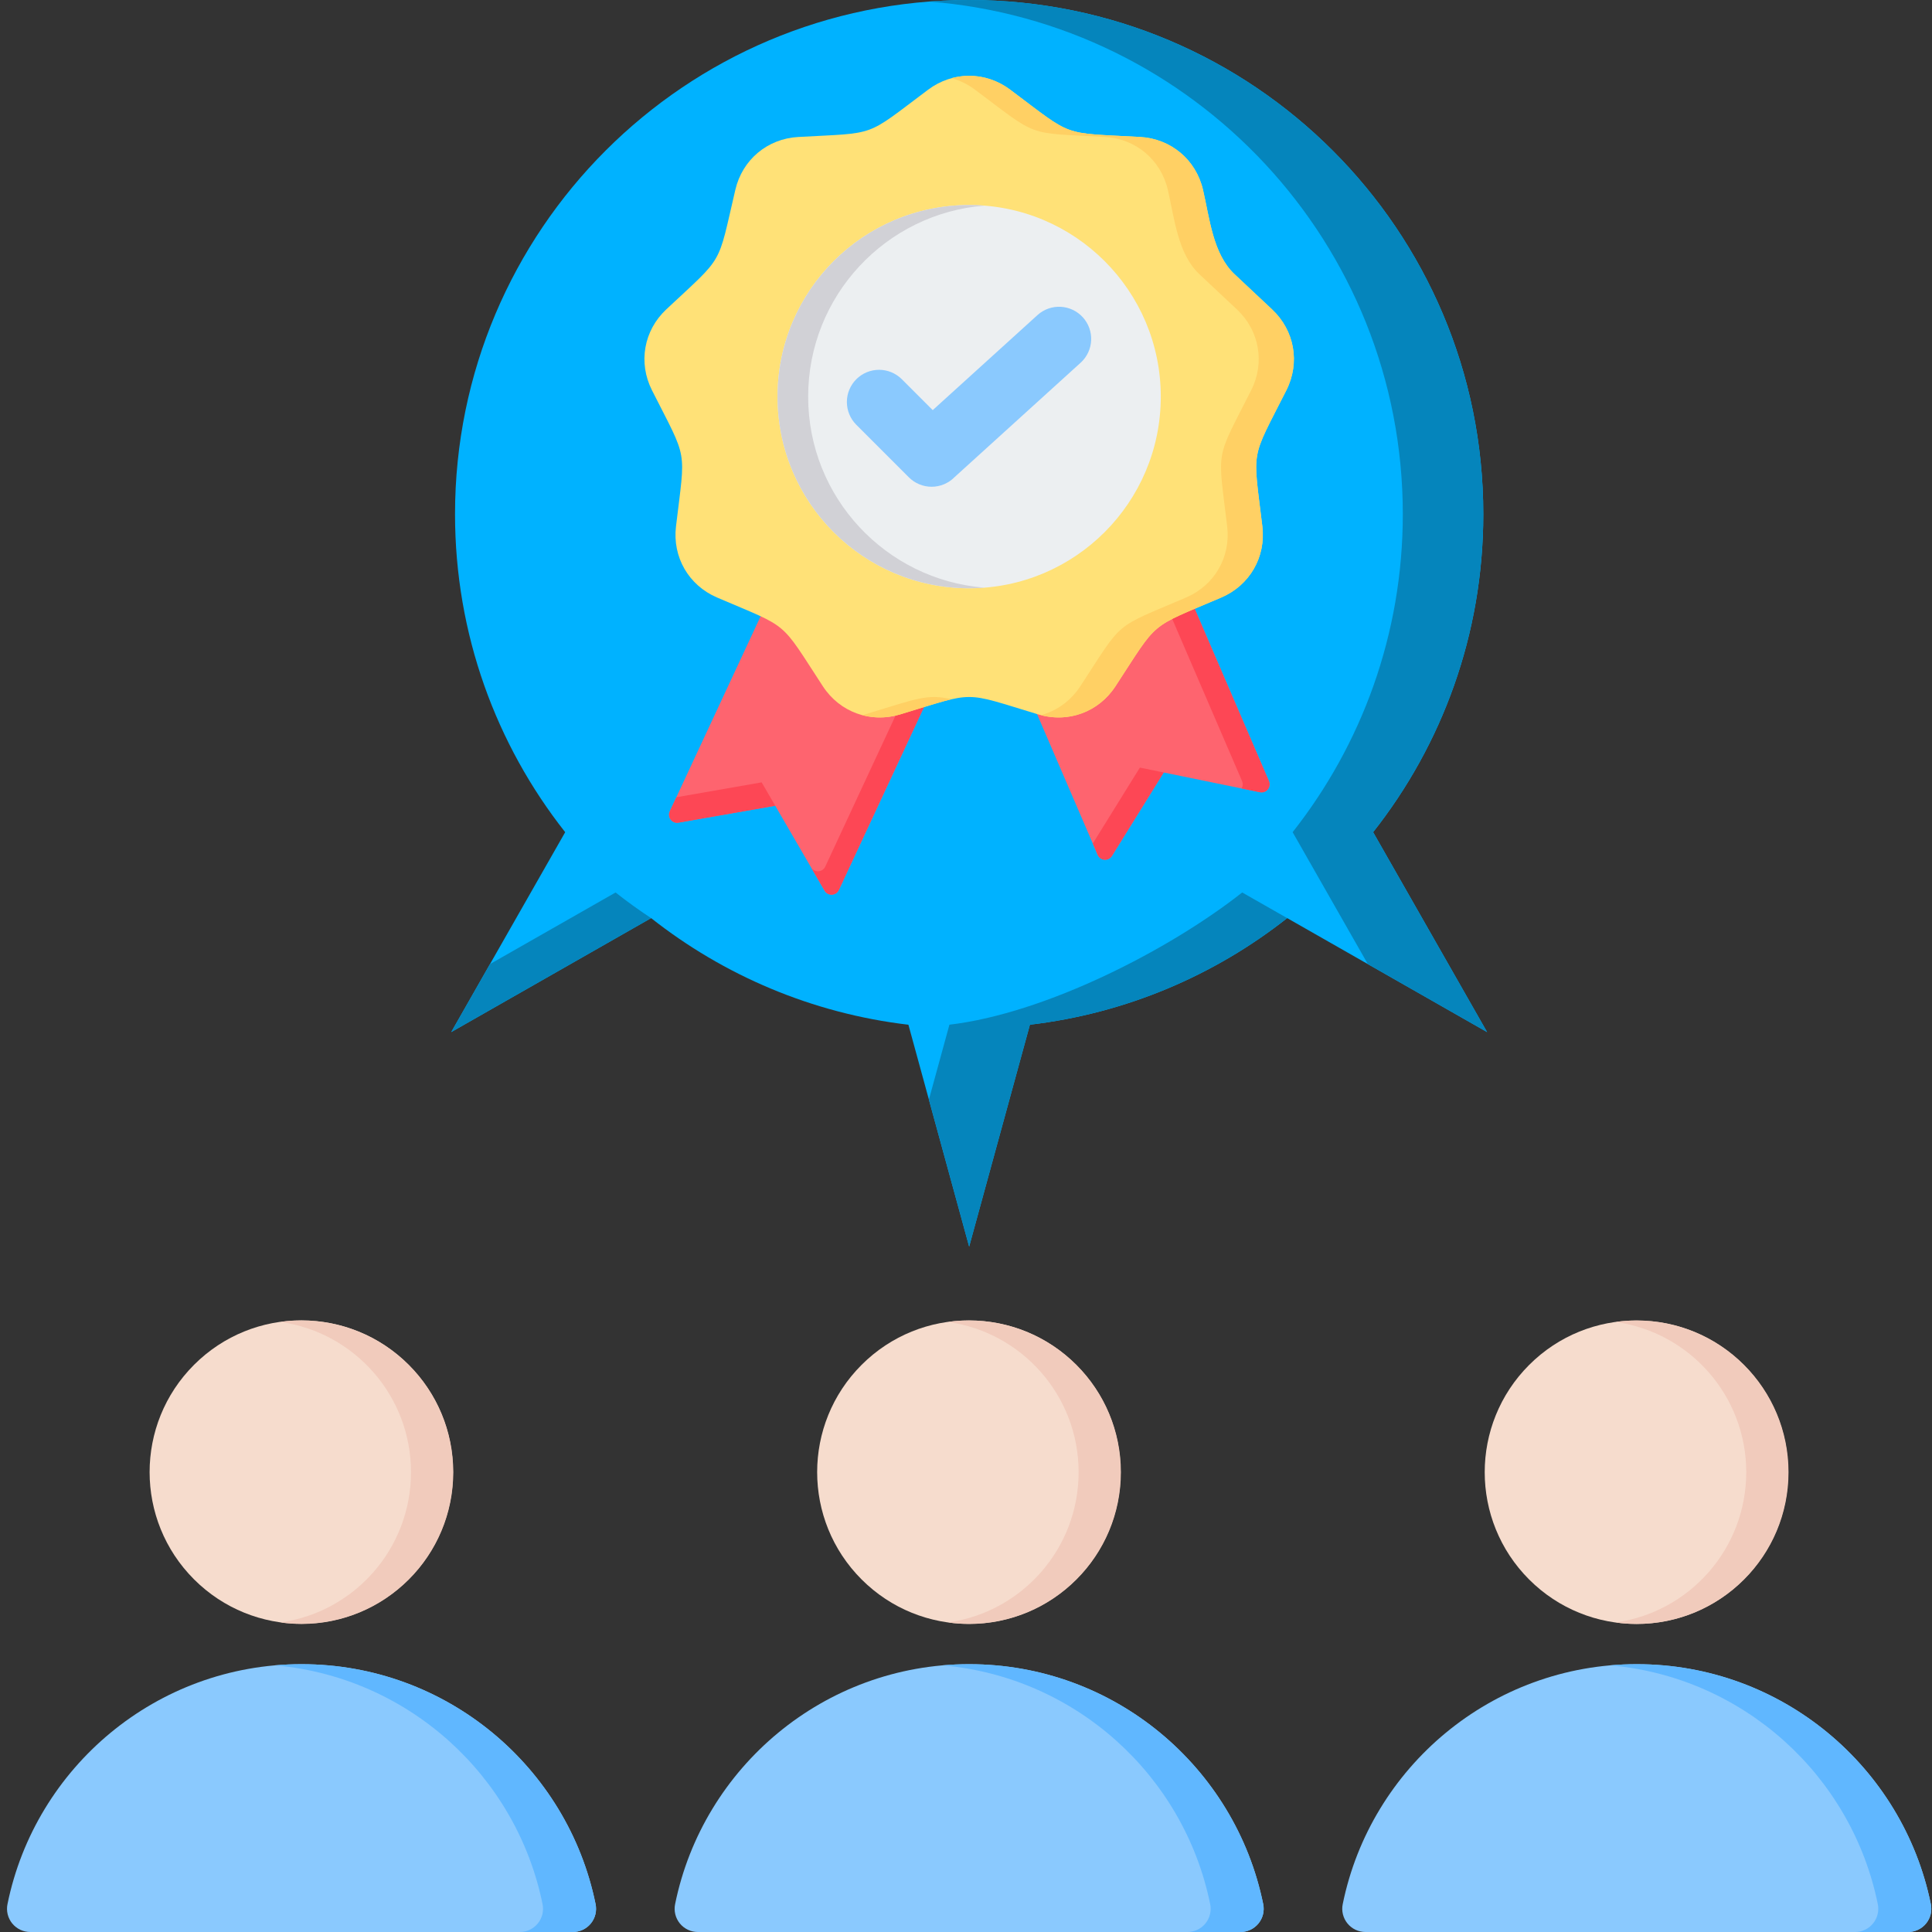<svg xmlns="http://www.w3.org/2000/svg" width="100" height="100" viewBox="0 0 100 100" fill="none">
								<rect x="0" y="0" width="100" height="100" fill="#333333" stroke="none"/>
								<path fill-rule="evenodd" clip-rule="evenodd" d="M1.569 100L29.646 100C29.825 100.001 30.002 99.961 30.164 99.885C30.326 99.809 30.468 99.697 30.581 99.559C30.695 99.42 30.776 99.258 30.818 99.084C30.86 98.91 30.863 98.729 30.827 98.554C29.384 91.469 23.118 86.138 15.607 86.138C8.096 86.138 1.831 91.469 0.388 98.554C0.351 98.729 0.355 98.91 0.397 99.084C0.44 99.258 0.52 99.42 0.634 99.559C0.747 99.697 0.89 99.809 1.051 99.885C1.213 99.962 1.39 100.001 1.569 100Z" fill="#8AC9FE"></path>
								<path fill-rule="evenodd" clip-rule="evenodd" d="M26.901 100H29.646C29.825 100.001 30.002 99.961 30.163 99.885C30.325 99.809 30.468 99.697 30.581 99.559C30.694 99.42 30.775 99.258 30.818 99.084C30.86 98.91 30.863 98.729 30.827 98.554C29.384 91.469 23.118 86.138 15.607 86.138C15.145 86.138 14.687 86.159 14.235 86.198C21.126 86.801 26.727 91.905 28.082 98.554C28.118 98.729 28.115 98.91 28.073 99.084C28.03 99.258 27.95 99.42 27.836 99.559C27.723 99.697 27.58 99.809 27.418 99.885C27.257 99.961 27.08 100.001 26.901 100Z" fill="#60B7FF"></path>
								<path d="M21.15 81.748C24.217 78.681 24.217 73.709 21.15 70.642C18.083 67.575 13.111 67.575 10.044 70.642C6.977 73.709 6.977 78.681 10.044 81.748C13.111 84.815 18.083 84.815 21.15 81.748Z" fill="#F6DCCD"></path>
								<path fill-rule="evenodd" clip-rule="evenodd" d="M15.607 68.348C19.945 68.348 23.461 71.864 23.461 76.201C23.461 80.538 19.945 84.055 15.607 84.055C15.236 84.055 14.871 84.028 14.513 83.978C18.333 83.446 21.273 80.167 21.273 76.201C21.273 72.235 18.333 68.957 14.513 68.424C14.876 68.373 15.241 68.348 15.607 68.348Z" fill="#F1CBBC"></path>
								<path fill-rule="evenodd" clip-rule="evenodd" d="M36.125 100L64.202 100C64.381 100.001 64.558 99.961 64.72 99.885C64.882 99.809 65.024 99.697 65.138 99.559C65.251 99.42 65.332 99.258 65.374 99.084C65.416 98.91 65.42 98.729 65.383 98.554C63.94 91.469 57.674 86.138 50.163 86.138C42.652 86.138 36.387 91.469 34.944 98.554C34.907 98.729 34.911 98.91 34.953 99.084C34.996 99.258 35.076 99.42 35.19 99.559C35.303 99.697 35.446 99.809 35.608 99.885C35.769 99.962 35.946 100.001 36.125 100Z" fill="#8AC9FE"></path>
								<path fill-rule="evenodd" clip-rule="evenodd" d="M61.457 100H64.202C64.381 100.001 64.558 99.961 64.719 99.885C64.881 99.809 65.024 99.697 65.137 99.559C65.25 99.42 65.331 99.258 65.374 99.084C65.416 98.91 65.419 98.729 65.383 98.554C63.94 91.469 57.674 86.138 50.163 86.138C49.701 86.138 49.243 86.159 48.791 86.198C55.682 86.801 61.283 91.905 62.638 98.554C62.674 98.729 62.671 98.91 62.629 99.084C62.586 99.258 62.505 99.42 62.392 99.559C62.279 99.697 62.136 99.809 61.974 99.885C61.813 99.961 61.636 100.001 61.457 100Z" fill="#60B7FF"></path>
								<path d="M55.703 81.751C58.77 78.685 58.77 73.712 55.703 70.645C52.636 67.578 47.663 67.578 44.596 70.645C41.529 73.712 41.529 78.685 44.596 81.751C47.663 84.819 52.636 84.819 55.703 81.751Z" fill="#F6DCCD"></path>
								<path fill-rule="evenodd" clip-rule="evenodd" d="M50.163 68.348C54.501 68.348 58.017 71.864 58.017 76.201C58.017 80.538 54.501 84.055 50.163 84.055C49.792 84.055 49.427 84.028 49.069 83.978C52.889 83.446 55.829 80.167 55.829 76.201C55.829 72.235 52.889 68.957 49.069 68.424C49.432 68.373 49.797 68.348 50.163 68.348Z" fill="#F1CBBC"></path>
								<path fill-rule="evenodd" clip-rule="evenodd" d="M70.681 100L98.758 100C98.937 100.001 99.114 99.961 99.275 99.885C99.437 99.809 99.58 99.697 99.693 99.559C99.806 99.42 99.887 99.258 99.93 99.084C99.972 98.91 99.975 98.729 99.939 98.554C98.495 91.469 92.23 86.138 84.719 86.138C77.208 86.138 70.943 91.469 69.5 98.554C69.463 98.729 69.466 98.91 69.509 99.084C69.552 99.258 69.632 99.42 69.746 99.559C69.859 99.697 70.001 99.809 70.163 99.885C70.325 99.962 70.502 100.001 70.681 100Z" fill="#8AC9FE"></path>
								<path fill-rule="evenodd" clip-rule="evenodd" d="M96.013 100H98.758C98.937 100.001 99.114 99.961 99.276 99.885C99.438 99.809 99.58 99.697 99.694 99.559C99.807 99.42 99.888 99.258 99.93 99.084C99.973 98.91 99.976 98.729 99.939 98.554C98.496 91.469 92.231 86.138 84.72 86.138C84.257 86.138 83.799 86.159 83.347 86.198C90.239 86.801 95.84 91.905 97.194 98.554C97.231 98.729 97.227 98.91 97.185 99.084C97.142 99.258 97.061 99.42 96.948 99.559C96.835 99.697 96.692 99.809 96.531 99.885C96.369 99.961 96.192 100.001 96.013 100Z" fill="#60B7FF"></path>
								<path d="M90.255 81.755C93.322 78.688 93.322 73.716 90.255 70.649C87.188 67.582 82.215 67.582 79.148 70.649C76.082 73.716 76.082 78.688 79.148 81.755C82.215 84.822 87.188 84.822 90.255 81.755Z" fill="#F6DCCD"></path>
								<path fill-rule="evenodd" clip-rule="evenodd" d="M84.719 68.348C89.057 68.348 92.573 71.864 92.573 76.201C92.573 80.538 89.057 84.055 84.719 84.055C84.348 84.055 83.983 84.028 83.625 83.978C87.445 83.446 90.385 80.167 90.385 76.201C90.385 72.235 87.445 68.957 83.625 68.424C83.988 68.373 84.353 68.348 84.719 68.348Z" fill="#F1CBBC"></path>
								<path fill-rule="evenodd" clip-rule="evenodd" d="M50.163 0C64.861 0 76.775 11.914 76.775 26.612C76.775 32.827 74.644 38.544 71.072 43.073L76.972 53.421L66.624 47.521C62.87 50.479 58.301 52.45 53.308 53.038L50.163 64.525L47.019 53.04C42.026 52.452 37.455 50.481 33.701 47.521L23.355 53.421L29.254 43.074C25.683 38.545 23.552 32.827 23.552 26.612C23.552 11.915 35.466 0 50.163 0Z" fill="#00B2FF"></path>
								<path fill-rule="evenodd" clip-rule="evenodd" d="M50.163 0C64.861 0 76.775 11.914 76.775 26.612C76.775 32.827 74.644 38.544 71.072 43.073L76.972 53.421L70.799 49.901L66.906 43.073C70.477 38.544 72.609 32.827 72.609 26.612C72.609 12.616 61.804 1.144 48.08 0.081C48.768 0.028 49.462 0 50.163 0ZM66.624 47.521L64.296 46.194C60.543 49.153 54.134 52.45 49.142 53.038L48.08 56.915L50.163 64.525L53.309 53.038C58.301 52.45 62.87 50.479 66.624 47.521ZM33.701 47.522L23.355 53.421L25.361 49.901L31.862 46.195C32.456 46.663 33.07 47.105 33.701 47.522Z" fill="#0585BC"></path>
								<path fill-rule="evenodd" clip-rule="evenodd" d="M60.406 28.188L52.664 34.608L56.816 44.248C56.949 44.558 57.375 44.589 57.553 44.303L60.233 39.984L65.212 41.004C65.543 41.072 65.812 40.741 65.678 40.431L60.406 28.188Z" fill="#FE646F"></path>
								<path fill-rule="evenodd" clip-rule="evenodd" d="M60.406 28.188L59.382 29.037L64.29 40.431C64.316 40.491 64.328 40.557 64.324 40.623C64.319 40.689 64.299 40.753 64.265 40.81L65.212 41.004C65.543 41.072 65.812 40.741 65.679 40.431L60.406 28.188ZM56.563 43.66L59 39.731L60.233 39.984L57.553 44.303C57.375 44.589 56.949 44.558 56.816 44.248L56.563 43.66Z" fill="#FD4755"></path>
								<path fill-rule="evenodd" clip-rule="evenodd" d="M48.984 34.11L43.418 46.066C43.276 46.372 42.849 46.391 42.68 46.1L40.126 41.705L35.119 42.58C34.787 42.638 34.527 42.299 34.669 41.993L40.175 30.168L48.984 34.11Z" fill="#FE646F"></path>
								<path fill-rule="evenodd" clip-rule="evenodd" d="M48.984 34.11L43.418 46.066C43.276 46.372 42.849 46.391 42.68 46.1L40.126 41.705L35.119 42.58C34.787 42.638 34.527 42.299 34.669 41.993L35.008 41.266L39.423 40.495L41.977 44.889C42.146 45.181 42.572 45.162 42.715 44.856L47.936 33.641L48.984 34.11Z" fill="#FD4755"></path>
								<path fill-rule="evenodd" clip-rule="evenodd" d="M52.287 4.642C55.616 7.134 54.861 6.859 59.012 7.09C60.606 7.179 61.901 8.265 62.266 9.82C62.61 11.288 62.778 13.14 63.899 14.192L65.844 16.017C67.008 17.11 67.302 18.775 66.582 20.2C64.706 23.911 64.846 23.12 65.339 27.248C65.528 28.833 64.683 30.297 63.215 30.926C59.393 32.563 60.009 32.047 57.733 35.526C56.859 36.862 55.271 37.441 53.742 36.979C49.762 35.776 50.565 35.776 46.586 36.979C45.057 37.441 43.468 36.862 42.594 35.526C40.319 32.047 40.934 32.563 37.112 30.926C35.645 30.297 34.799 28.833 34.989 27.248C35.482 23.12 35.622 23.911 33.746 20.2C33.026 18.775 33.319 17.11 34.483 16.017C37.515 13.172 37.114 13.868 38.062 9.82C38.426 8.265 39.721 7.179 41.315 7.09C45.466 6.859 44.712 7.134 48.04 4.642C49.318 3.685 51.009 3.685 52.287 4.642Z" fill="#FFE177"></path>
								<path fill-rule="evenodd" clip-rule="evenodd" d="M52.287 4.642C55.616 7.134 54.861 6.859 59.012 7.09C60.606 7.179 61.901 8.265 62.266 9.82C62.61 11.288 62.778 13.14 63.899 14.192L65.844 16.017C67.008 17.11 67.302 18.775 66.581 20.2C64.706 23.911 64.845 23.12 65.339 27.248C65.528 28.833 64.683 30.297 63.215 30.926C59.393 32.563 60.009 32.046 57.733 35.526C56.885 36.823 55.364 37.406 53.877 37.017C54.691 36.798 55.417 36.284 55.913 35.526C58.188 32.046 57.573 32.563 61.395 30.926C62.863 30.297 63.708 28.833 63.519 27.248C63.025 23.12 62.886 23.911 64.761 20.2C65.482 18.775 65.188 17.11 64.024 16.017L62.079 14.192C60.958 13.14 60.789 11.288 60.446 9.82C60.081 8.265 58.786 7.178 57.192 7.09C53.041 6.859 53.796 7.134 50.467 4.642C50.104 4.369 49.692 4.167 49.254 4.046C50.277 3.768 51.385 3.966 52.287 4.642ZM49.253 36.193C47.965 35.9 47.469 36.162 44.765 36.979C44.72 36.992 44.675 37.005 44.63 37.017C45.251 37.184 45.924 37.178 46.585 36.979C47.861 36.593 48.645 36.331 49.253 36.193Z" fill="#FFD064"></path>
								<path d="M50.163 30.449C55.641 30.449 60.082 26.008 60.082 20.53C60.082 15.052 55.641 10.612 50.163 10.612C44.686 10.612 40.245 15.052 40.245 20.53C40.245 26.008 44.686 30.449 50.163 30.449Z" fill="#ECEFF1"></path>
								<path fill-rule="evenodd" clip-rule="evenodd" d="M50.163 10.612C50.43 10.612 50.694 10.623 50.956 10.643C45.849 11.047 41.83 15.319 41.83 20.53C41.83 25.741 45.849 30.013 50.956 30.417C50.695 30.438 50.43 30.449 50.164 30.449C44.686 30.449 40.245 26.008 40.245 20.53C40.245 15.052 44.686 10.612 50.163 10.612Z" fill="#D1D1D6"></path>
								<path fill-rule="evenodd" clip-rule="evenodd" d="M44.322 21.986C44.167 21.831 44.045 21.647 43.961 21.445C43.877 21.243 43.834 21.026 43.834 20.808C43.834 20.589 43.877 20.372 43.961 20.17C44.045 19.968 44.167 19.784 44.322 19.629C44.477 19.474 44.661 19.352 44.863 19.268C45.065 19.184 45.282 19.141 45.501 19.141C45.719 19.141 45.936 19.184 46.138 19.268C46.34 19.352 46.524 19.474 46.679 19.629L48.278 21.228L53.707 16.302C54.034 16.009 54.463 15.858 54.901 15.88C55.339 15.903 55.751 16.098 56.046 16.422C56.342 16.747 56.497 17.175 56.478 17.613C56.459 18.051 56.268 18.465 55.946 18.763L49.408 24.696L49.399 24.706C49.244 24.86 49.06 24.983 48.858 25.067C48.656 25.151 48.439 25.194 48.22 25.194C48.002 25.194 47.785 25.151 47.583 25.067C47.38 24.983 47.197 24.86 47.042 24.706L44.322 21.986Z" fill="#8AC9FE"></path>
							</svg>